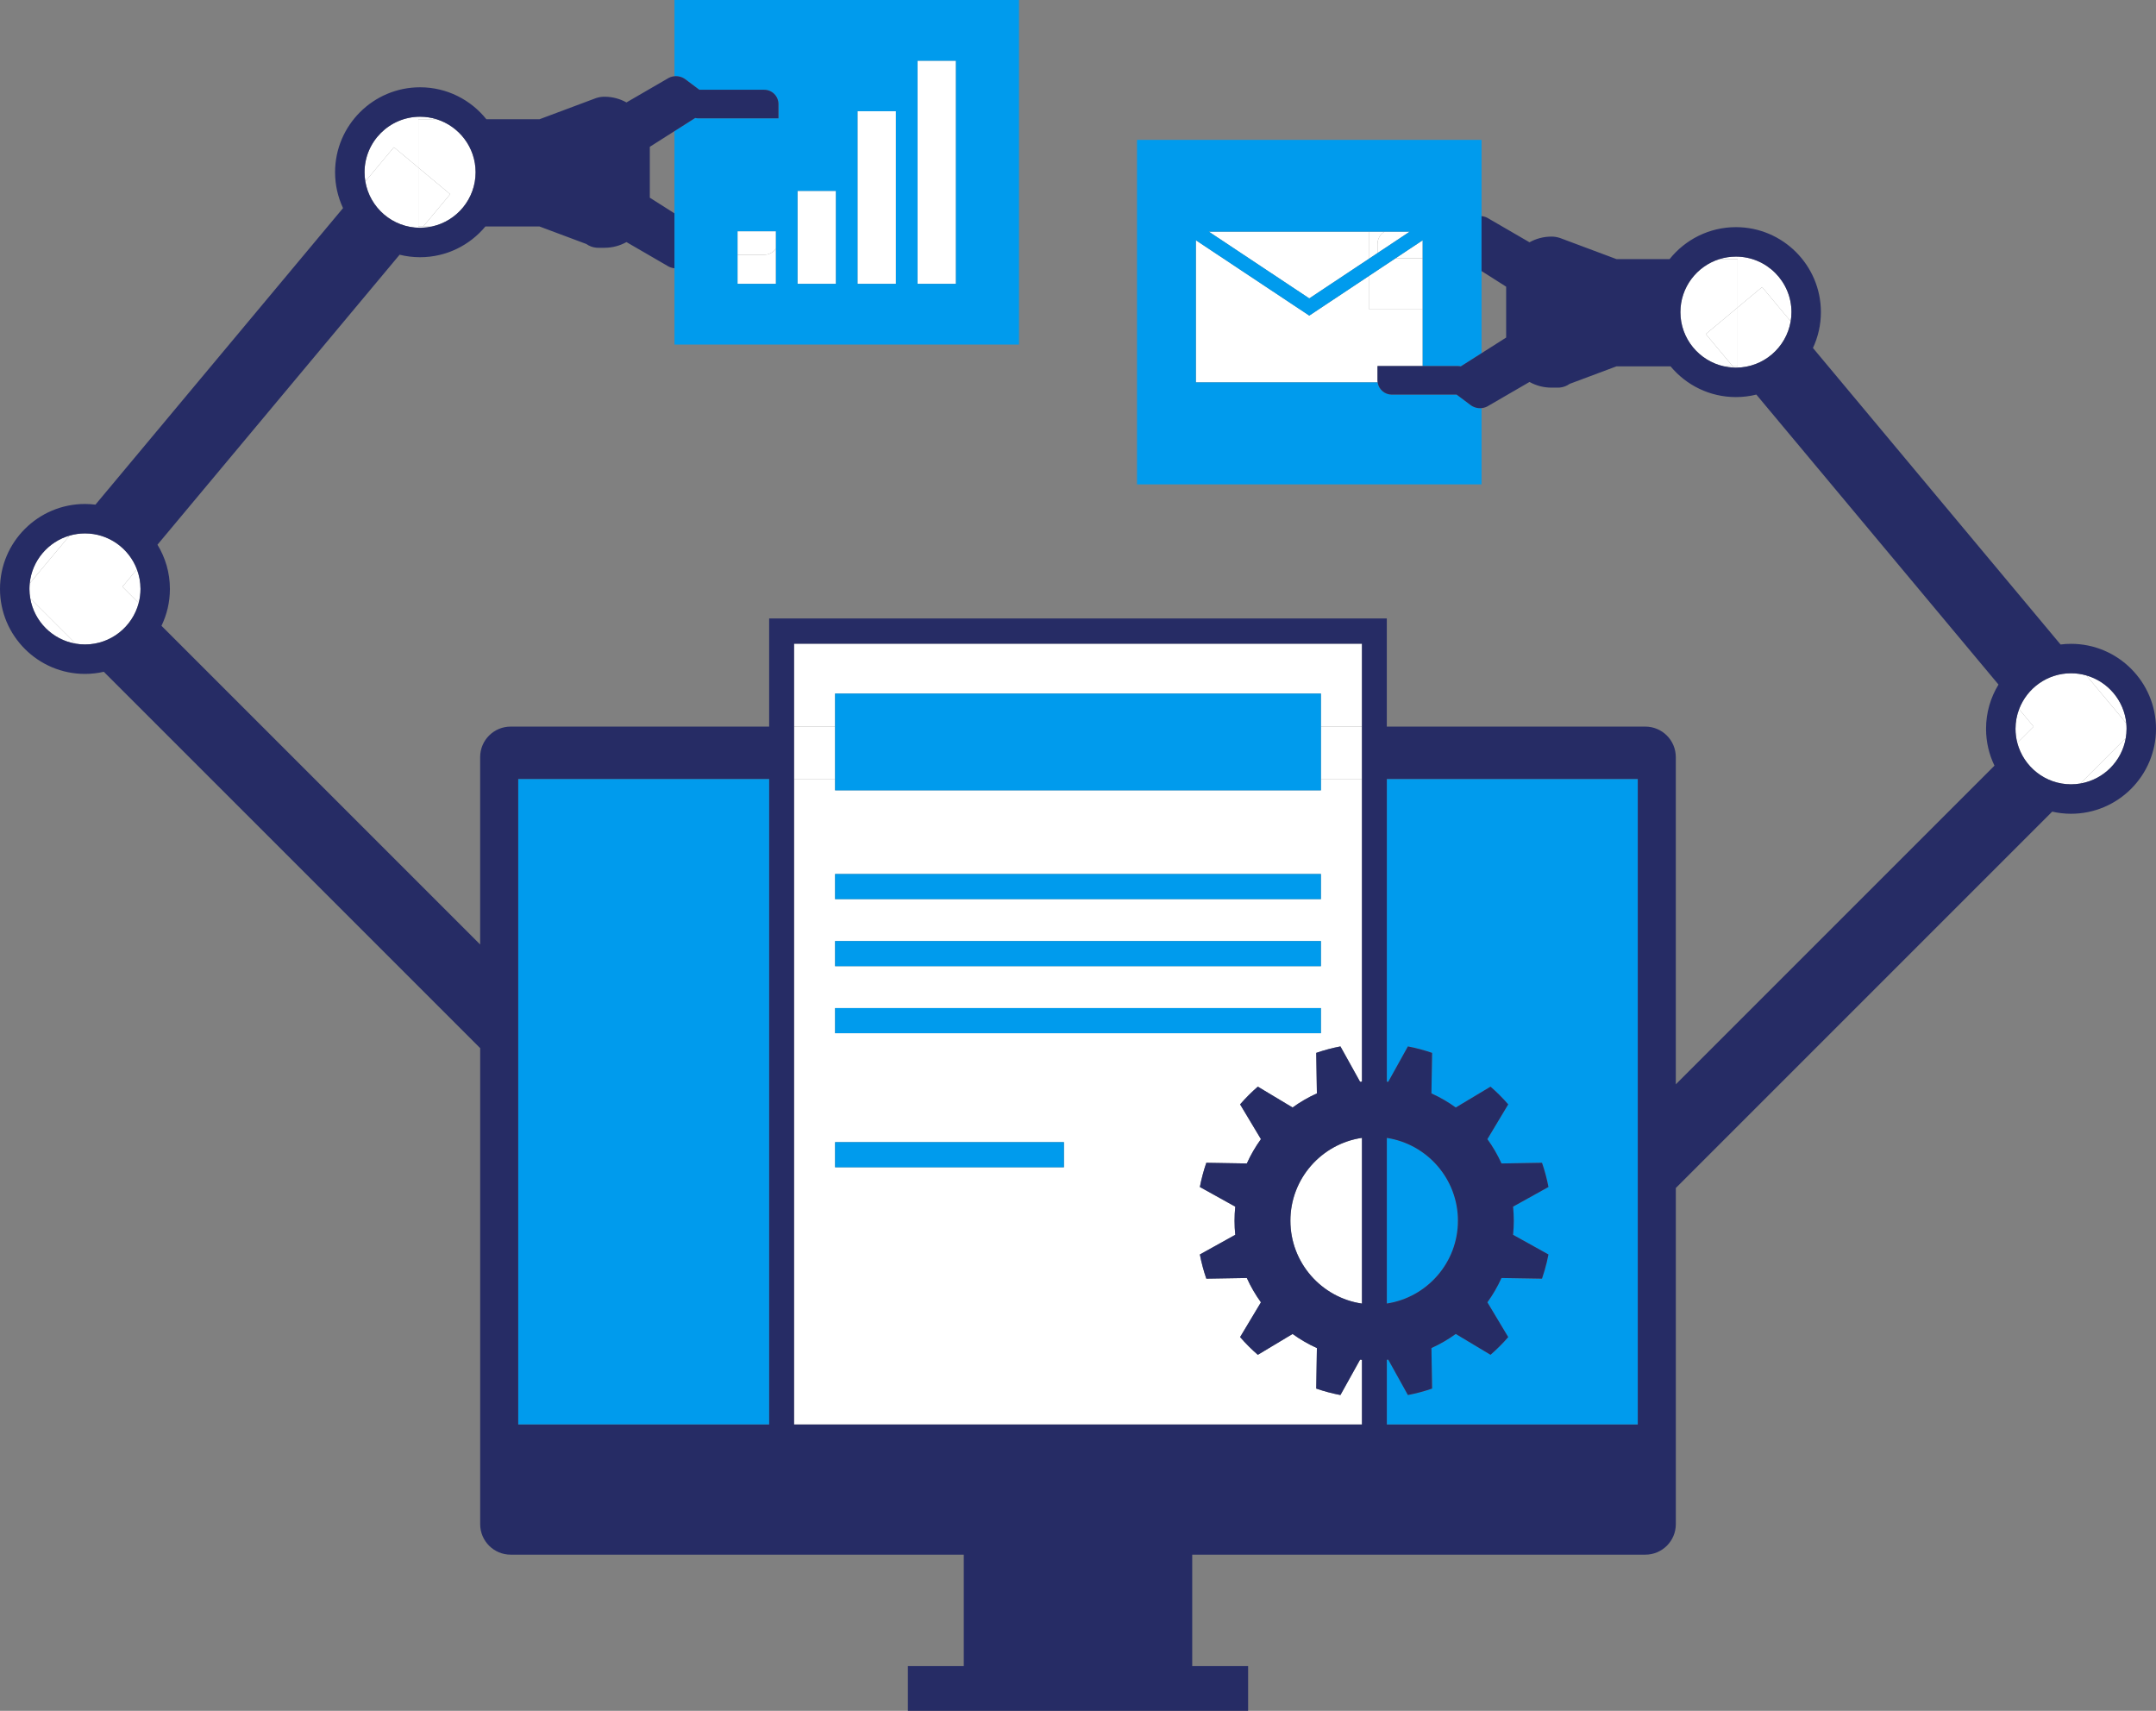 <?xml version="1.0" encoding="UTF-8"?><svg id="_レイヤー_2" xmlns="http://www.w3.org/2000/svg" viewBox="0 0 3900 3094.71"><rect x="0" y="0" width="3900" height="3094.71" fill="#808080" stroke="none"/><defs><style>.cls-1{fill:#009bed;}.cls-2{fill:#262c65;}.cls-3{fill:#fff;}</style></defs><g id="Layer_1"><path class="cls-3" d="M136.97,1164.37l-82.31-82.31c7.07,42.01,40.3,75.24,82.31,82.31Z"/><path class="cls-3" d="M53.75,1055.24l72.16-86.42c-38.79,11.19-68.02,45.14-72.16,86.42Z"/><path class="cls-3" d="M247.67,1029.89l-26.24,31.43,29.45,29.45c2.13-8.13,3.27-16.65,3.27-25.43,0-12.48-2.3-24.42-6.48-35.45Z"/><path class="cls-3" d="M247.67,1029.89c-14.36-37.95-51.06-65-93.98-65-9.64,0-18.96,1.39-27.79,3.94l-72.16,86.42c-.33,3.32-.51,6.69-.51,10.1,0,5.7.5,11.28,1.42,16.72l82.31,82.31c5.44.92,11.03,1.42,16.73,1.42,46.61,0,85.9-31.9,97.19-75.02l-29.45-29.45,26.24-31.43Z"/><path class="cls-3" d="M763.66,411.97c6.07-.23,12.01-.99,17.76-2.26h-15.88l-1.88,2.26Z"/><path class="cls-3" d="M756.66,303.12v-87.41h33.15c-9.46-2.96-19.52-4.56-29.94-4.56-55.39,0-100.46,45.07-100.46,100.46,0,5.67.5,11.23,1.41,16.65l51.74-61.96,44.1,36.83Z"/><path class="cls-3" d="M756.66,409.71v-106.59l-44.1-36.83-51.74,61.96c7.96,47.49,49.33,83.81,99.05,83.81,1.27,0,2.54-.05,3.8-.1l1.88-2.26h-8.89Z"/><path class="cls-3" d="M860.33,311.61c0-44.97-29.7-83.13-70.52-95.9h-33.15v87.41l57.68,48.16-48.79,58.43h15.88c45.06-9.89,78.9-50.11,78.9-98.1Z"/><polygon class="cls-3" points="756.66 409.71 765.55 409.71 814.34 351.29 756.66 303.12 756.66 331.7 756.66 409.71"/><path class="cls-3" d="M3774.09,1221.81l72.17,86.42c-4.14-41.27-33.37-75.24-72.17-86.42Z"/><path class="cls-3" d="M3652.33,1282.87c-4.18,11.03-6.48,22.98-6.48,35.45,0,8.78,1.14,17.3,3.27,25.43l29.46-29.46-26.24-31.43Z"/><path class="cls-3" d="M3845.34,1335.05l-82.31,82.31c42.01-7.07,75.23-40.3,82.31-82.31Z"/><path class="cls-3" d="M3652.33,1282.87l26.24,31.43-29.46,29.46c11.29,43.12,50.58,75.03,97.19,75.03,5.7,0,11.28-.5,16.73-1.42l82.31-82.31c.92-5.44,1.42-11.03,1.42-16.73,0-3.41-.17-6.78-.51-10.1l-72.17-86.42c-8.83-2.55-18.14-3.94-27.78-3.94-42.92,0-79.61,27.06-93.98,65.01Z"/><path class="cls-3" d="M3118.59,662.7c5.75,1.26,11.67,2.03,17.74,2.25l-1.88-2.25h-15.86Z"/><path class="cls-3" d="M3143.34,546.72v9.4l44.1-36.82,51.74,61.96c.91-5.42,1.41-10.98,1.41-16.65,0-55.39-45.07-100.45-100.46-100.45-10.42,0-20.47,1.6-29.93,4.55h33.14v78.02Z"/><path class="cls-3" d="M3143.34,556.11v106.59h-8.89l1.88,2.25c1.26.05,2.53.1,3.8.1,49.72,0,91.09-36.31,99.05-83.8l-51.74-61.96-44.1,36.82Z"/><path class="cls-3" d="M3039.68,564.6c0,48,33.84,88.21,78.91,98.1h15.86l-48.79-58.42,57.68-48.16v-87.41h-33.14c-40.82,12.77-70.52,50.93-70.52,95.9Z"/><polygon class="cls-3" points="3143.34 584.69 3143.34 556.11 3085.66 604.28 3134.45 662.7 3143.34 662.7 3143.34 584.69"/><polygon class="cls-3" points="2186.61 419.03 2368.35 539.79 2476.91 467.66 2476.91 419.03 2186.61 419.03"/><path class="cls-3" d="M2491.81,441.22c0-9.45,5.09-17.69,12.67-22.19h-27.57v48.63l14.9-9.9v-16.54Z"/><path class="cls-3" d="M2491.81,441.22v16.54l58.29-38.73h-45.62c-7.58,4.5-12.67,12.74-12.67,22.19Z"/><path class="cls-3" d="M2491.81,662.16h81.7v-102.47h-96.6v-60.92l-108.55,72.13-205.15-136.32v257.08h328.89c-.17-1.21-.29-2.43-.29-3.69v-25.82Z"/><polygon class="cls-3" points="2573.51 559.68 2573.51 467.04 2524.66 467.04 2476.91 498.77 2476.91 559.68 2573.51 559.68"/><polygon class="cls-3" points="2524.66 467.04 2573.51 467.04 2573.51 434.58 2524.66 467.04"/><path class="cls-3" d="M1382.38,460.81h-48.28v52.6h69.51v-63.74c-4.66,6.73-12.43,11.14-21.23,11.14Z"/><path class="cls-3" d="M1334.1,418.27v42.54h48.28c8.8,0,16.57-4.42,21.23-11.14v-31.4h-69.51Z"/><rect class="cls-3" x="1442.63" y="345.28" width="69.51" height="168.13"/><rect class="cls-3" x="1551.16" y="201.15" width="69.51" height="312.25"/><rect class="cls-3" x="1659.68" y="109.82" width="69.51" height="403.59"/><polygon class="cls-3" points="1510.58 1254.6 2389.42 1254.6 2389.42 1314.36 2463.66 1314.36 2463.66 1164.38 1436.34 1164.38 1436.34 1314.36 1510.58 1314.36 1510.58 1254.6"/><rect class="cls-3" x="2389.42" y="1314.36" width="74.24" height="94.78"/><rect class="cls-3" x="1436.34" y="1314.36" width="74.24" height="94.78"/><path class="cls-3" d="M2460.27,2459.48l-35.56,64.02c-14.99-2.88-29.61-6.8-43.78-11.69l1.21-73.28c-15.57-7.03-30.3-15.6-44-25.51l-62.88,37.7c-11.42-9.92-22.14-20.64-32.06-32.06l37.7-62.88c-9.9-13.71-18.48-28.43-25.51-44l-73.28,1.21c-4.89-14.17-8.81-28.79-11.69-43.78l64.02-35.56c-.84-8.38-1.28-16.87-1.28-25.47s.44-17.09,1.28-25.47l-64.02-35.56c2.88-14.99,6.8-29.61,11.69-43.78l73.28,1.21c7.03-15.57,15.6-30.3,25.51-44l-37.7-62.88c9.92-11.42,20.64-22.14,32.06-32.06l62.88,37.7c13.71-9.9,28.43-18.48,44-25.51l-1.21-73.28c14.17-4.89,28.79-8.81,43.78-11.69l35.56,64.02c1.13-.11,2.26-.2,3.39-.3v-547.46h-74.24v20.49h-878.84v-20.49h-74.24v1167.65h1027.32v-117.01c-1.13-.1-2.26-.19-3.39-.3ZM1510.58,1581h878.84v45.44h-878.84v-45.44ZM1510.58,1702.26h878.84v45.44h-878.84v-45.44ZM1510.58,1823.52h878.84v45.45h-878.84v-45.45ZM1924.58,2111.48h-413.99v-45.44h413.99v45.44Z"/><path class="cls-3" d="M2334.19,2208.19c0,76.06,56.33,139.19,129.47,149.92v-299.83c-73.13,10.72-129.47,73.85-129.47,149.92Z"/><path class="cls-1" d="M1843.26,0h-623.22v137.96c6.91-.65,13.99,1.2,19.81,5.56l25.26,18.9h117.28c14.26,0,25.82,11.56,25.82,25.82v25.82h-145.07c-1.91,0-3.76-.22-5.55-.61l-37.55,23.86v385.92h623.22V0ZM1403.61,449.66v63.74h-69.51v-95.14h69.51v31.4ZM1512.13,513.4h-69.51v-168.13h69.51v168.13ZM1620.66,513.4h-69.51V201.15h69.51v312.25ZM1729.19,513.4h-69.51V109.82h69.51v403.59Z"/><path class="cls-1" d="M2573.51,559.68v102.47h63.36c1.91,0,3.76.22,5.55.61l37.55-23.86V252.99h-623.22v623.22h623.22v-137.96c-6.91.65-13.99-1.2-19.81-5.56l-25.26-18.9h-117.28c-13,0-23.73-9.62-25.53-22.13h-328.89v-257.08l205.15,136.32,108.55-72.13,47.75-31.73,48.85-32.46v125.1ZM2491.81,457.76l-14.9,9.9-108.55,72.13-181.74-120.76h363.49l-58.29,38.73Z"/><polygon class="cls-1" points="1391.36 1409.13 937.42 1409.13 937.42 1777.31 937.42 1964.84 937.42 2576.79 1391.36 2576.79 1391.36 1409.13"/><path class="cls-1" d="M2508.64,1956.67c.85.08,1.71.14,2.56.23l35.56-64.02c14.99,2.88,29.61,6.8,43.78,11.69l-1.21,73.28c15.57,7.03,30.3,15.6,44,25.51l62.88-37.7c11.42,9.92,22.14,20.64,32.06,32.06l-37.7,62.88c9.9,13.71,18.48,28.43,25.51,44l73.28-1.21c4.89,14.17,8.81,28.79,11.69,43.78l-64.02,35.56c.84,8.38,1.28,16.87,1.28,25.47s-.44,17.09-1.28,25.47l14.27,7.92,49.75,27.64c-1.84,9.55-4.14,18.93-6.8,28.16-1.52,5.26-3.12,10.48-4.89,15.62l-73.28-1.21c-7.03,15.57-15.6,30.3-25.51,44l37.7,62.88c-9.92,11.42-20.64,22.14-32.06,32.06l-62.88-37.7c-13.71,9.9-28.43,18.48-44,25.51l1.21,73.28c-14.17,4.89-28.79,8.81-43.78,11.69l-35.56-64.02c-.85.09-1.71.15-2.56.23v117.09h453.94v-1167.65h-453.94v547.53Z"/><path class="cls-1" d="M2637.28,2208.19c0-75.78-55.91-138.74-128.64-149.81v299.62c72.73-11.07,128.64-74.04,128.64-149.81Z"/><polygon class="cls-1" points="1510.58 1314.36 1510.58 1409.13 1510.58 1429.63 2389.42 1429.63 2389.42 1409.13 2389.42 1314.36 2389.42 1254.6 1510.58 1254.6 1510.58 1314.36"/><rect class="cls-1" x="1510.58" y="1581" width="878.84" height="45.44"/><rect class="cls-1" x="1510.58" y="1702.26" width="878.84" height="45.44"/><rect class="cls-1" x="1510.58" y="1823.52" width="878.84" height="45.45"/><rect class="cls-1" x="1510.58" y="2066.03" width="413.99" height="45.44"/><path class="cls-2" d="M868.6,2757.07c0,30.47,24.7,55.17,55.17,55.17h819.62v201.58h-101.11v80.89h615.43v-80.89h-101.11v-201.58h819.62c30.47,0,55.17-24.7,55.17-55.17v-608.07l680.83-680.83c10.97,2.49,22.36,3.86,34.08,3.86,84.75,0,153.69-68.95,153.69-153.7s-68.95-153.7-153.69-153.7c-6.42,0-12.74.44-18.96,1.21l-447.92-536.39c9.22-19.72,14.4-41.68,14.4-64.85,0-84.75-68.95-153.7-153.7-153.7-48.5,0-91.79,22.6-119.98,57.8h-96.14l-100.26-37.5c-.38-.15-.77-.29-1.15-.43l-1.53-.57v.06c-4.6-1.46-9.49-2.26-14.58-2.26-14.43,0-27.99,3.74-39.77,10.29l-73.63-42.71c-4.02-2.67-8.54-4.2-13.14-4.63v99.34l44.53,28.3v92.04l-44.53,28.3-37.55,23.86c-1.79-.39-3.64-.61-5.55-.61h-145.07v25.82c0,1.25.12,2.48.29,3.69,1.79,12.51,12.52,22.13,25.53,22.13h117.28l25.26,18.9c5.82,4.35,12.9,6.2,19.81,5.56,4.6-.43,9.12-1.96,13.14-4.63l73.63-42.71c11.78,6.55,25.34,10.29,39.77,10.29h11.68c.98,0,1.94-.07,2.9-.15v.15s.44-.17.44-.17c6.62-.6,12.71-2.99,17.82-6.67l84.66-31.67h97.9c28.21,33.94,70.73,55.59,118.21,55.59,12.74,0,25.12-1.59,36.96-4.52l438.03,524.55c-14.28,23.32-22.52,50.72-22.52,80,0,23.88,5.48,46.51,15.24,66.69l-576.45,576.45v-591.94c0-30.47-24.7-55.17-55.17-55.17h-467.59v-195.58h-1117.28v195.58h-467.59c-30.47,0-55.17,24.7-55.17,55.17v338.95l-576.45-576.45c9.76-20.19,15.24-42.81,15.24-66.7,0-29.29-8.24-56.68-22.51-80l438.02-524.55c11.85,2.94,24.22,4.52,36.97,4.52,47.49,0,90-21.65,118.22-55.6h97.9l84.66,31.67c5.12,3.67,11.2,6.06,17.82,6.67l.45.17v-.15c.95.08,1.91.15,2.89.15h11.69c14.43,0,27.99-3.74,39.77-10.29l73.63,42.71c4.02,2.67,8.55,4.2,13.14,4.63v-99.34l-44.54-28.3v-92.04l44.54-28.3,37.55-23.86c1.79.39,3.64.61,5.55.61h145.07v-25.82c0-14.26-11.56-25.82-25.82-25.82h-117.28l-25.26-18.9c-5.82-4.35-12.9-6.2-19.81-5.56-4.6.43-9.12,1.96-13.14,4.63l-73.63,42.71c-11.78-6.55-25.34-10.29-39.77-10.29-5.08,0-9.98.8-14.58,2.26v-.06s-1.52.57-1.52.57c-.39.14-.77.28-1.15.43l-100.26,37.51h-96.14c-28.19-35.2-71.48-57.8-119.98-57.8-84.75,0-153.7,68.95-153.7,153.7,0,23.16,5.18,45.13,14.4,64.85L172.65,912.85c-6.22-.77-12.53-1.21-18.95-1.21-84.75,0-153.7,68.95-153.7,153.7s68.95,153.7,153.7,153.7c11.71,0,23.11-1.36,34.08-3.86l680.83,680.83v861.06ZM3239.19,581.25c-7.96,47.49-49.33,83.8-99.05,83.8-1.28,0-2.54-.05-3.8-.1-6.07-.23-11.99-.99-17.74-2.25-45.07-9.89-78.91-50.11-78.91-98.1,0-44.97,29.7-83.13,70.52-95.9,9.46-2.96,19.51-4.55,29.93-4.55,55.39,0,100.46,45.06,100.46,100.45,0,5.67-.5,11.23-1.41,16.65ZM3652.33,1282.87c14.36-37.95,51.06-65.01,93.98-65.01,9.64,0,18.95,1.39,27.78,3.94,38.79,11.18,68.03,45.15,72.17,86.42.33,3.32.51,6.69.51,10.1,0,5.7-.5,11.28-1.42,16.73-7.07,42.01-40.3,75.23-82.31,82.31-5.45.92-11.03,1.42-16.73,1.42-46.61,0-85.9-31.91-97.19-75.03-2.13-8.12-3.27-16.64-3.27-25.43,0-12.48,2.3-24.42,6.48-35.45ZM2463.66,2358.1c-73.13-10.72-129.47-73.85-129.47-149.92s56.33-139.19,129.47-149.92v299.83ZM2508.64,2058.37c72.73,11.07,128.64,74.04,128.64,149.81s-55.91,138.74-128.64,149.81v-299.62ZM2508.64,2459.7c.85-.08,1.71-.14,2.56-.23l35.56,64.02c14.99-2.88,29.61-6.8,43.78-11.69l-1.21-73.28c15.57-7.03,30.3-15.6,44-25.51l62.88,37.7c11.42-9.92,22.14-20.64,32.06-32.06l-37.7-62.88c9.9-13.71,18.48-28.43,25.51-44l73.28,1.21c1.77-5.14,3.38-10.36,4.89-15.62,2.66-9.23,4.97-18.61,6.8-28.16l-49.75-27.64-14.27-7.92c.84-8.38,1.28-16.87,1.28-25.47s-.44-17.09-1.28-25.47l64.02-35.56c-2.88-14.99-6.8-29.61-11.69-43.78l-73.28,1.21c-7.03-15.57-15.6-30.3-25.51-44l37.7-62.88c-9.92-11.42-20.64-22.14-32.06-32.06l-62.88,37.7c-13.71-9.9-28.43-18.48-44-25.51l1.21-73.28c-14.17-4.89-28.79-8.81-43.78-11.69l-35.56,64.02c-.85-.09-1.71-.15-2.56-.23v-547.53h453.94v1167.65h-453.94v-117.09ZM1436.34,1409.13v-244.75h1027.32v792.21c-1.13.1-2.26.19-3.39.3l-35.56-64.02c-14.99,2.88-29.61,6.8-43.78,11.69l1.21,73.28c-15.57,7.03-30.3,15.6-44,25.51l-62.88-37.7c-11.42,9.92-22.14,20.64-32.06,32.06l37.7,62.88c-9.9,13.71-18.48,28.43-25.51,44l-73.28-1.21c-4.89,14.17-8.81,28.79-11.69,43.78l64.02,35.56c-.84,8.38-1.28,16.87-1.28,25.47s.44,17.09,1.28,25.47l-64.02,35.56c2.88,14.99,6.8,29.61,11.69,43.78l73.28-1.21c7.03,15.57,15.6,30.3,25.51,44l-37.7,62.88c9.92,11.42,20.64,22.14,32.06,32.06l62.88-37.7c13.71,9.9,28.43,18.48,44,25.51l-1.21,73.28c14.17,4.89,28.79,8.81,43.78,11.69l35.56-64.02c1.13.11,2.26.2,3.39.3v117.01h-1027.32v-1167.65ZM937.42,1964.84v-555.7h453.94v1167.65h-453.94v-611.95ZM759.87,211.15c10.42,0,20.48,1.6,29.94,4.56,40.81,12.77,70.52,50.93,70.52,95.9,0,47.99-33.84,88.21-78.9,98.1-5.75,1.26-11.69,2.03-17.76,2.26-1.26.05-2.52.1-3.8.1-49.72,0-91.09-36.31-99.05-83.81-.91-5.42-1.41-10.98-1.41-16.65,0-55.39,45.07-100.46,100.46-100.46ZM250.89,1090.77c-11.29,43.12-50.58,75.02-97.19,75.02-5.7,0-11.29-.5-16.73-1.42-42.01-7.07-75.24-40.3-82.31-82.31-.92-5.44-1.42-11.02-1.42-16.72,0-3.41.17-6.78.51-10.1,4.14-41.27,33.37-75.23,72.16-86.42,8.83-2.55,18.15-3.94,27.79-3.94,42.92,0,79.62,27.06,93.98,65,4.18,11.03,6.48,22.97,6.48,35.45,0,8.78-1.14,17.3-3.27,25.43Z"/></g></svg>